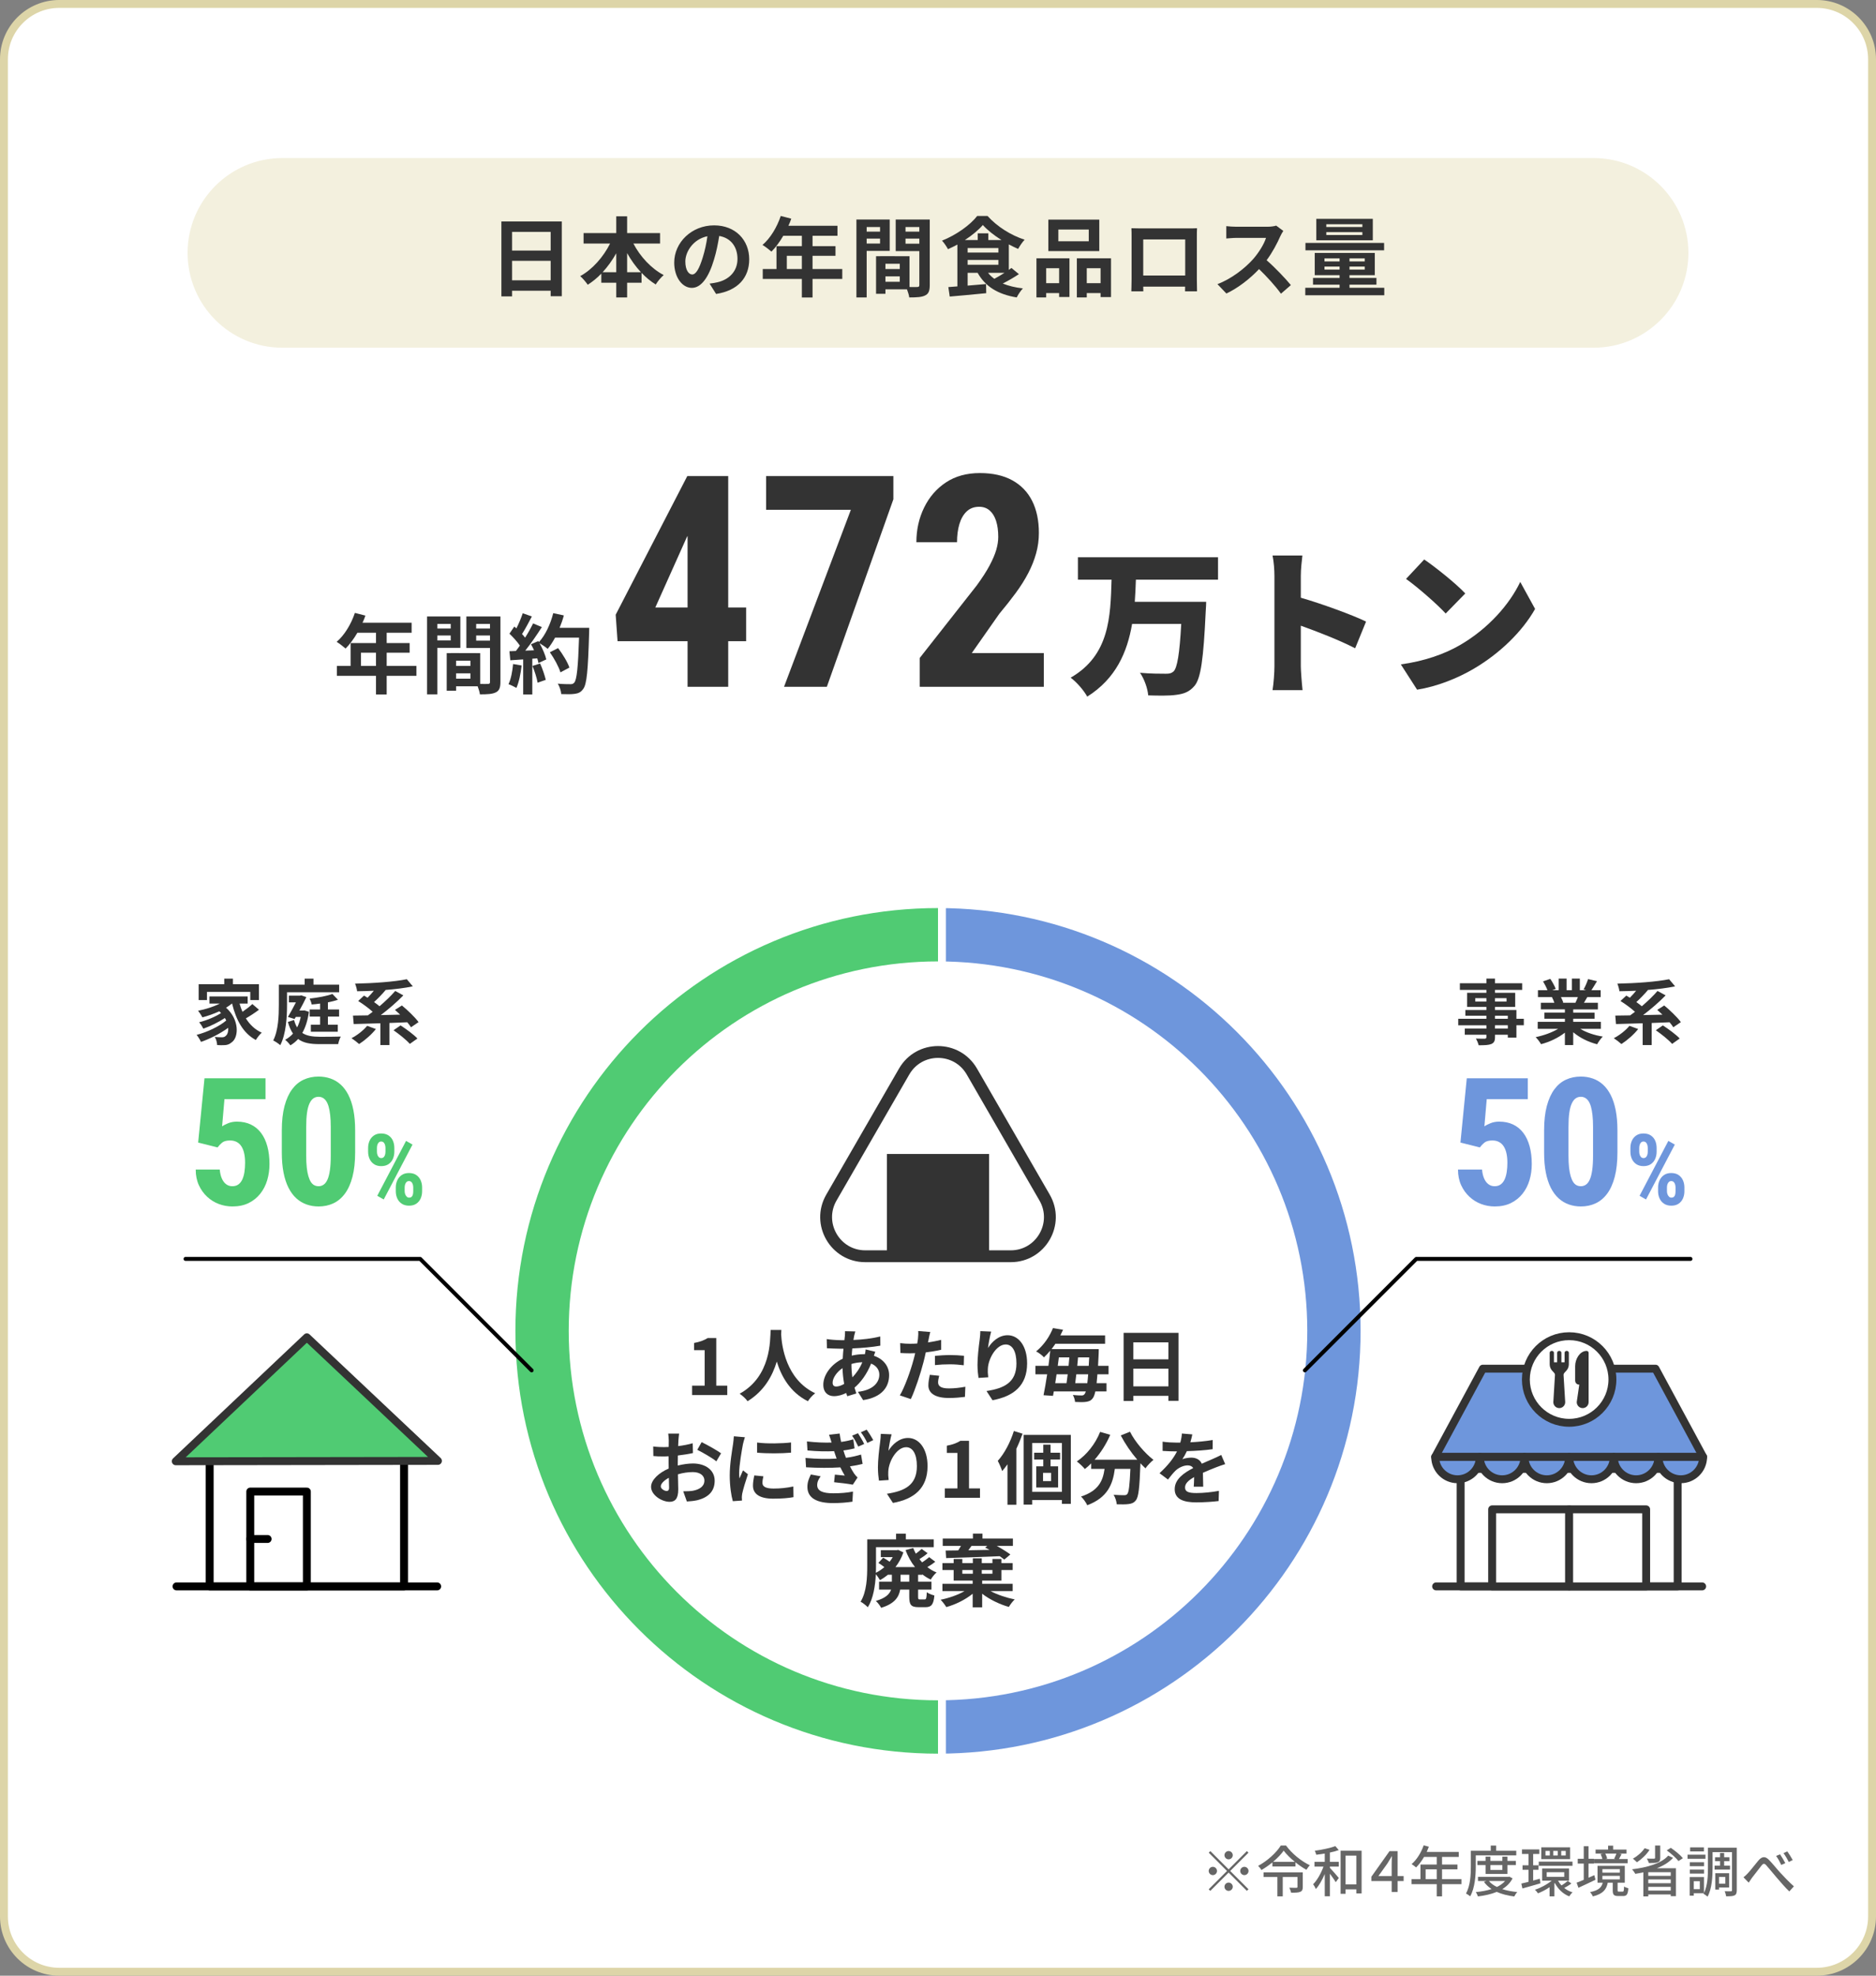 <?xml version="1.0" encoding="UTF-8"?> <svg xmlns="http://www.w3.org/2000/svg" width="475" height="500" viewBox="0 0 475 500" fill="none"><rect x="0" y="0" width="475" height="500" fill="#808080" stroke="none"/><g clip-path="url(#clip0_393_2855)"><path d="M14.997 1H460.003C467.728 1 474 7.272 474 14.997V485.004C474 492.729 467.729 499 460.004 499H14.997C7.272 499 1 492.728 1 485.003V14.996C1 7.271 7.272 1 14.997 1Z" fill="white"></path><path d="M460.003 2C467.17 2 473 7.83 473 14.997V485.003C473 492.17 467.17 498 460.003 498H14.997C7.831 498 2 492.17 2 485.003V14.997C2 7.83 7.83 2 14.997 2H460.003ZM460.003 0H14.997C6.714 0 0 6.714 0 14.997V485.003C0 493.286 6.714 500 14.997 500H460.003C468.286 500 475 493.286 475 485.003V14.997C475 6.714 468.286 0 460.003 0Z" fill="#DDD5A8"></path><path d="M403.5 40H71.5C58.245 40 47.5 50.745 47.5 64C47.5 77.255 58.245 88 71.5 88H403.5C416.755 88 427.5 77.255 427.5 64C427.5 50.745 416.755 40 403.5 40Z" fill="#F3F0DE"></path><path d="M142.243 56.044V74.967H139.427V73.58H129.657V75.011H126.951V56.044H142.243ZM129.657 58.683V63.414H139.427V58.683H129.657ZM139.427 70.939V66.01H129.657V70.939H139.427Z" fill="#333333"></path><path d="M160.37 61.633C162.087 64.933 164.903 67.97 168.049 69.619C167.39 70.147 166.487 71.248 166.026 71.996C164.75 71.204 163.54 70.214 162.439 69.048V71.556H158.787V75.275H156.036V71.556H152.252V69.245C151.196 70.346 150.029 71.292 148.819 72.061C148.357 71.401 147.521 70.389 146.905 69.883C150.008 68.189 152.78 65.02 154.474 61.632H147.763V58.991H156.035V54.744H158.786V58.991H167.125V61.632L160.37 61.633ZM156.035 68.893V64.096C155.046 65.857 153.879 67.485 152.581 68.893H156.035ZM162.284 68.893C160.964 67.485 159.776 65.834 158.786 64.052V68.893H162.284Z" fill="#333333"></path><path d="M181.314 74.394L179.664 71.775C180.501 71.687 181.117 71.555 181.711 71.423C184.527 70.763 186.728 68.738 186.728 65.527C186.728 62.49 185.078 60.224 182.107 59.717C181.799 61.588 181.425 63.612 180.788 65.68C179.468 70.125 177.575 72.854 175.177 72.854C172.735 72.854 170.71 70.169 170.71 66.451C170.71 61.368 175.111 57.034 180.81 57.034C186.267 57.034 189.7 60.818 189.7 65.615C189.7 70.258 186.861 73.536 181.316 74.394H181.314ZM175.263 69.466C176.188 69.466 177.045 68.079 177.948 65.11C178.454 63.481 178.872 61.611 179.114 59.785C175.484 60.533 173.525 63.746 173.525 66.166C173.525 68.389 174.406 69.466 175.263 69.466Z" fill="#333333"></path><path d="M213.26 70.588H205.735V75.296H203.029V70.588H193.128V68.079H196.605V62.293H203.03V59.674H198.321C197.419 61.236 196.363 62.645 195.329 63.679C194.823 63.239 193.7 62.359 193.062 61.985C195.042 60.313 196.737 57.497 197.683 54.658L200.345 55.341C200.147 55.957 199.905 56.551 199.618 57.145H212.05V59.675H205.736V62.294H211.545V64.735H205.736V68.08H213.261V70.589L213.26 70.588ZM203.028 68.079V64.734H199.221V68.079H203.028Z" fill="#333333"></path><path d="M219.439 63.503V75.274H216.843V55.559H225.27V63.502L219.439 63.503ZM219.439 57.452V58.618H222.828V57.452H219.439ZM222.827 61.633V60.378H219.438V61.633H222.827ZM235.413 72.172C235.413 73.58 235.127 74.351 234.247 74.769C233.389 75.208 232.112 75.275 230.221 75.275C230.155 74.725 229.912 73.911 229.649 73.229H224.192V74.351H221.816V64.845H222.894V64.824L230.287 64.845V72.634C231.145 72.656 231.96 72.656 232.246 72.634C232.642 72.634 232.773 72.502 232.773 72.151V63.547H226.789V55.56H235.414V72.172H235.413ZM227.822 66.759H224.191V68.079H227.822V66.759ZM227.822 71.313V69.949H224.191V71.313H227.822ZM229.274 57.452V58.618H232.772V57.452H229.274ZM232.773 61.677V60.378H229.275V61.677H232.773Z" fill="#333333"></path><path d="M257.985 69.378C256.73 70.214 255.256 71.071 253.892 71.754C255.344 72.348 257.038 72.766 258.996 72.986C258.468 73.536 257.764 74.57 257.434 75.274C252.638 74.482 249.469 72.502 247.533 69.047H245.003V72.281L249.668 71.885L249.712 74.196C246.455 74.526 243.001 74.834 240.471 75.054L240.118 72.656C240.801 72.612 241.57 72.546 242.407 72.479V61.896C241.636 62.314 240.822 62.71 240.03 63.062C239.7 62.446 239.04 61.434 238.512 60.906C242.12 59.476 245.685 56.924 247.423 54.657H250.041C252.505 57.386 256.004 59.564 259.437 60.664C258.821 61.303 258.227 62.226 257.787 62.997C257.016 62.667 256.225 62.27 255.433 61.852V68.299C255.675 68.145 255.895 67.969 256.093 67.815L257.986 69.377L257.985 69.378ZM253.584 60.752C251.714 59.586 249.998 58.222 248.854 56.945C247.776 58.2 246.148 59.542 244.299 60.752H247.556V59.058H250.241V60.752H253.585H253.584ZM245.003 63.921H252.792V62.776H245.003V63.921ZM245.003 67.001H252.792V65.791H245.003V67.001ZM250.174 69.048C250.614 69.619 251.143 70.104 251.758 70.566C252.572 70.127 253.496 69.598 254.333 69.048H250.174Z" fill="#333333"></path><path d="M262.427 65.373H270.787V75.164H268.169V74.174H264.891V75.275H262.427V65.373ZM264.891 67.881V71.666H268.169V67.881H264.891ZM278.335 63.547H265.44V55.581H278.335V63.547ZM275.672 58.09H267.971V61.061H275.672V58.09ZM281.305 65.373V75.186H278.665V74.173H275.166V75.274H272.658V65.373H281.304H281.305ZM278.665 71.666V67.881H275.166V71.666H278.665Z" fill="#333333"></path><path d="M288.806 57.804H300.908C301.458 57.804 302.294 57.804 303.086 57.76C303.042 58.42 303.042 59.235 303.042 59.895V70.676C303.042 71.534 303.086 73.647 303.086 73.735H300.05C300.05 73.691 300.072 73.184 300.072 72.547H289.466C289.488 73.163 289.488 73.669 289.488 73.735H286.452C286.452 73.625 286.517 71.711 286.517 70.654V59.895C286.517 59.279 286.517 58.376 286.473 57.76C287.375 57.782 288.211 57.804 288.806 57.804ZM289.465 69.729H300.093V60.598H289.465V69.729Z" fill="#333333"></path><path d="M324.161 59.805C323.413 61.522 322.181 63.876 320.706 65.857C322.885 67.749 325.547 70.565 326.846 72.15L324.337 74.328C322.906 72.348 320.86 70.103 318.792 68.101C316.46 70.565 313.533 72.854 310.519 74.284L308.253 71.908C311.795 70.588 315.206 67.903 317.274 65.593C318.727 63.943 320.069 61.765 320.553 60.202H313.094C312.169 60.202 310.959 60.334 310.497 60.356V57.231C311.091 57.319 312.434 57.385 313.094 57.385H320.861C321.807 57.385 322.687 57.253 323.128 57.099L324.932 58.442C324.756 58.683 324.36 59.366 324.161 59.805Z" fill="#333333"></path><path d="M350.495 72.832V74.725H330.494V72.832H339.185V72.04H332.453V70.346H339.185V69.642H332.892V64.009H348.096V69.642H341.694V70.346H348.514V72.04H341.694V72.832H350.495ZM350.451 63.348H330.538V61.478H350.451V63.348ZM347.591 60.818H333.289V55.383H347.591V60.818ZM335.357 66.165H339.185V65.394H335.357V66.165ZM339.186 68.233V67.462H335.358V68.233H339.186ZM344.95 56.748H335.819V57.452H344.95V56.748ZM344.95 58.75H335.819V59.477H344.95V58.75ZM345.545 65.394H341.694V66.165H345.545V65.394ZM345.545 67.463H341.694V68.234H345.545V67.463Z" fill="#333333"></path><path d="M188.923 153.743V162.276H156.366L155.89 155.575L174.017 120.491H182.147L173.835 136.093L165.925 153.743H188.923ZM184.382 120.491V173.811H174.091V120.491H184.382Z" fill="#333333"></path><path d="M226.203 120.491V126.35L209.357 173.811H198.517L215.436 129.024H193.976V120.491H226.203Z" fill="#333333"></path><path d="M264.289 165.279V173.811H232.867V166.524L247.297 148.176C248.688 146.272 249.775 144.588 250.556 143.123C251.337 141.658 251.899 140.346 252.241 139.185C252.583 138.026 252.754 136.921 252.754 135.871C252.754 134.309 252.571 132.961 252.204 131.824C251.839 130.689 251.295 129.81 250.575 129.187C249.854 128.566 248.97 128.253 247.92 128.253C246.65 128.253 245.601 128.644 244.771 129.425C243.941 130.207 243.325 131.275 242.921 132.63C242.519 133.985 242.317 135.517 242.317 137.226H232.026C232.026 134.052 232.679 131.128 233.985 128.455C235.291 125.783 237.134 123.658 239.515 122.084C241.895 120.51 244.757 119.722 248.102 119.722C251.349 119.722 254.083 120.332 256.305 121.553C258.527 122.774 260.205 124.514 261.341 126.772C262.476 129.03 263.043 131.734 263.043 134.883C263.043 136.641 262.812 138.356 262.348 140.028C261.884 141.702 261.225 143.362 260.37 145.008C259.516 146.656 258.46 148.336 257.202 150.044C255.944 151.753 254.547 153.523 253.01 155.354L246.051 165.279H264.289Z" fill="#333333"></path><path d="M105.432 171.04H97.908V175.749H95.201V171.04H85.3V168.531H88.777V162.745H95.202V160.126H90.493C89.591 161.688 88.535 163.097 87.501 164.13C86.995 163.691 85.872 162.811 85.235 162.437C87.214 160.765 88.909 157.949 89.855 155.11L92.517 155.793C92.319 156.408 92.077 157.002 91.791 157.597H104.223V160.127H97.909V162.746H103.718V165.187H97.909V168.532H105.433V171.041L105.432 171.04ZM95.2 168.531V165.186H91.393V168.531H95.2Z" fill="#333333"></path><path d="M110.732 163.954V175.725H108.135V156.01H116.562V163.953L110.732 163.954ZM110.732 157.903V159.069H114.121V157.903H110.732ZM114.12 162.085V160.83H110.731V162.085H114.12ZM126.706 172.624C126.706 174.032 126.419 174.802 125.54 175.22C124.681 175.66 123.405 175.726 121.513 175.726C121.447 175.177 121.204 174.363 120.941 173.681H115.484V174.802H113.108V165.297H114.186V165.275L121.58 165.297V173.086C122.437 173.108 123.252 173.108 123.538 173.086C123.934 173.086 124.066 172.954 124.066 172.603V163.999H118.081V156.011H126.707L126.706 172.624ZM119.114 167.211H115.483V168.531H119.114V167.211ZM119.114 171.765V170.401H115.483V171.765H119.114ZM120.566 157.903V159.069H124.065V157.903H120.566ZM124.065 162.128V160.83H120.566V162.128H124.065Z" fill="#333333"></path><path d="M132.071 168.421C131.85 170.489 131.389 172.691 130.751 174.099C130.288 173.812 129.321 173.351 128.749 173.152C129.387 171.854 129.739 169.896 129.915 168.048L132.071 168.421ZM149.19 158.893C149.19 158.893 149.19 159.774 149.168 160.104C148.883 169.741 148.574 173.217 147.65 174.383C147.034 175.219 146.462 175.461 145.538 175.594C144.746 175.725 143.382 175.703 142.105 175.659C142.061 174.911 141.709 173.767 141.225 173.019C142.611 173.15 143.865 173.15 144.459 173.15C144.877 173.15 145.119 173.062 145.383 172.777C146.043 172.094 146.373 168.882 146.615 161.379H140.542C139.948 162.457 139.332 163.426 138.672 164.218C138.232 163.822 137.264 163.162 136.604 162.766C137.375 164.153 138.079 165.78 138.32 166.88L136.341 167.805C136.276 167.452 136.164 167.057 136.033 166.617L134.778 166.705V175.749H132.468V166.881L129.21 167.101L128.991 164.813L130.618 164.748C130.948 164.33 131.301 163.867 131.631 163.383C130.993 162.438 129.915 161.249 128.991 160.369L130.222 158.564C130.399 158.718 130.575 158.873 130.75 159.027C131.366 157.816 131.982 156.341 132.355 155.198L134.666 156.011C133.875 157.531 132.973 159.224 132.18 160.456C132.467 160.765 132.731 161.095 132.951 161.38C133.743 160.148 134.447 158.872 134.975 157.772L137.198 158.697C135.966 160.633 134.425 162.877 132.995 164.66L135.218 164.572C134.976 164.043 134.712 163.515 134.447 163.052L136.296 162.239L136.45 162.504C138.078 160.766 139.376 157.949 140.08 155.176L142.765 155.748C142.479 156.826 142.105 157.883 141.687 158.894L149.19 158.893ZM136.758 167.915C137.353 169.214 137.924 170.93 138.189 172.052L136.121 172.779C135.945 171.656 135.373 169.875 134.822 168.532L136.759 167.916L136.758 167.915ZM141.907 170.159C141.488 168.773 140.345 166.661 139.221 165.077L141.312 164.02C142.456 165.538 143.71 167.563 144.172 168.949L141.907 170.159Z" fill="#333333"></path><path d="M287.604 146.709C287.564 148.588 287.445 150.428 287.325 152.308H305.402C305.402 152.308 305.362 154.068 305.282 154.787C304.721 166.825 304.042 171.704 302.442 173.584C301.123 175.144 299.682 175.624 297.723 175.863C296.042 176.103 293.324 176.063 290.724 175.983C290.604 174.343 289.764 171.864 288.644 170.264C291.324 170.504 293.963 170.504 295.203 170.504C296.043 170.504 296.563 170.424 297.123 169.943C298.083 169.063 298.683 165.344 299.083 157.905H286.645C285.405 165.104 282.525 171.743 275.287 176.302C274.407 174.702 272.647 172.662 271.088 171.503C280.966 165.823 281.166 156.065 281.446 146.707H272.927V141.027H308.401V146.707H287.604V146.709Z" fill="#333333"></path><path d="M322.685 145.789C322.685 144.189 322.525 142.109 322.206 140.59H329.765C329.605 142.11 329.365 143.869 329.365 145.789V151.268C334.764 152.828 342.523 155.667 345.883 157.307L343.123 164.066C339.084 161.987 333.604 159.867 329.365 158.347V168.625C329.365 169.705 329.605 172.864 329.805 174.664H322.206C322.485 172.944 322.685 170.265 322.685 168.625V145.789Z" fill="#333333"></path><path d="M369.645 163.265C376.843 159.106 382.243 152.907 384.922 147.268L388.681 154.107C385.482 159.786 379.803 165.345 373.124 169.264C369.044 171.663 363.846 173.743 358.806 174.543L354.687 168.144C360.566 167.344 365.725 165.545 369.645 163.265ZM371.004 150.188L366.045 155.267C363.925 152.947 358.886 148.547 356.007 146.508L360.606 141.589C363.366 143.468 368.605 147.628 371.004 150.188Z" fill="#333333"></path><path d="M237.5 443.81C296.594 443.81 344.5 395.904 344.5 336.81C344.5 277.716 296.594 229.81 237.5 229.81C178.406 229.81 130.5 277.716 130.5 336.81C130.5 395.904 178.406 443.81 237.5 443.81Z" fill="#6E96DC"></path><path d="M237.5 444.811C177.949 444.811 129.5 396.363 129.5 336.811C129.5 277.259 177.949 228.811 237.5 228.811H238.5V444.811H237.5Z" fill="#50CB73"></path><path d="M237.5 229.81V443.81C178.406 443.81 130.5 395.904 130.5 336.81C130.5 277.716 178.406 229.81 237.5 229.81ZM239.5 227.81H237.5C208.385 227.81 181.013 239.148 160.425 259.735C139.838 280.322 128.5 307.695 128.5 336.81C128.5 365.925 139.838 393.297 160.425 413.885C181.012 434.473 208.385 445.81 237.5 445.81H239.5V227.81Z" fill="white"></path><path d="M65.567 255.545C64.541 256.319 63.298 257.13 62.255 257.724C63.245 259.309 64.577 260.587 66.27 261.343C65.802 261.757 65.118 262.604 64.776 263.197C61.571 261.487 59.789 258.174 58.762 253.978H58.726C58.276 254.356 57.772 254.699 57.232 255.023C60.617 257.975 60.491 262.459 58.709 263.755C58.043 264.331 57.448 264.511 56.512 264.511C56.062 264.53 55.504 264.511 54.982 264.475C54.946 263.881 54.766 263.017 54.37 262.422C55.055 262.477 55.631 262.513 56.099 262.513C56.549 262.513 56.892 262.458 57.18 262.134C57.594 261.811 57.846 261.072 57.774 260.117C55.811 261.557 53.147 262.908 50.896 263.682C50.644 263.142 50.175 262.368 49.78 261.9C52.373 261.252 55.506 259.775 57.288 258.262C57.181 258.046 57.072 257.83 56.946 257.632C55.416 258.658 53.201 259.738 51.49 260.333C51.257 259.864 50.806 259.126 50.41 258.712C52.228 258.28 54.623 257.29 55.973 256.371C55.829 256.227 55.685 256.083 55.523 255.939C54.155 256.569 52.678 257.091 51.256 257.469C51.039 257.055 50.499 256.209 50.157 255.794C52.084 255.416 54.082 254.786 55.667 253.976H53.038V252.176H62.707V253.976H60.654C60.852 254.697 61.104 255.399 61.392 256.065C62.292 255.453 63.246 254.714 63.895 254.102L65.569 255.542L65.567 255.545ZM52.406 253.096H50.299V249.08H56.781V247.676H58.977V249.08H65.567V253.096H63.371V251.026H52.406V253.096Z" fill="#333333"></path><path d="M72.674 254.356C72.674 257.273 72.44 261.703 70.963 264.511C70.585 264.151 69.667 263.539 69.181 263.323C70.495 260.73 70.604 256.985 70.604 254.356V249.189H77.139V247.676H79.372V249.189H85.872V251.116H72.674V254.356ZM78.22 256.067C77.913 258.246 77.337 260.028 76.545 261.415C77.697 262.189 79.191 262.369 80.975 262.388C81.857 262.388 85.188 262.388 86.287 262.333C85.999 262.802 85.728 263.702 85.621 264.242H80.867C78.616 264.242 76.834 263.971 75.483 262.945C74.889 263.611 74.241 264.133 73.521 264.548C73.25 264.134 72.584 263.432 72.188 263.144C72.945 262.748 73.611 262.226 74.187 261.578C73.665 260.822 73.233 259.849 72.89 258.625L74.456 258.139C74.654 258.896 74.925 259.508 75.23 260.012C75.626 259.255 75.932 258.373 76.148 257.366H74.888L74.581 257.887L72.907 257.366C73.573 256.231 74.329 254.845 74.924 253.675H73.159V251.983H75.95L76.256 251.893L77.57 252.342C77.084 253.387 76.454 254.575 75.805 255.745H76.742L77.066 255.709L78.218 256.069L78.22 256.067ZM83.027 257.273V259.326H85.529V261.109H78.706V259.326H81.046V257.273H78.4V255.473H81.046V253.978C80.326 254.086 79.606 254.159 78.922 254.212C78.85 253.779 78.598 253.113 78.4 252.718C80.453 252.484 82.794 252.07 84.162 251.547L85.566 253.006C84.828 253.276 83.946 253.491 83.028 253.672V255.473H85.854V257.273H83.027Z" fill="#333333"></path><path d="M95.175 260.425C94.059 261.847 92.33 263.323 90.926 264.224C90.476 263.81 89.539 263.09 88.999 262.747C90.457 261.991 92.024 260.767 92.96 259.614L95.175 260.425ZM104.069 259.974C103.836 259.596 103.493 259.163 103.115 258.713C101.602 258.768 100.091 258.839 98.595 258.894V264.475H96.309V258.965C93.788 259.056 91.429 259.11 89.557 259.163L89.376 257.02C90.475 257.002 91.753 256.984 93.14 256.966C93.536 256.695 93.95 256.39 94.364 256.066C93.374 255.166 91.916 254.086 90.691 253.33L92.168 251.961C92.456 252.123 92.744 252.304 93.068 252.501C93.59 251.961 94.167 251.349 94.652 250.737C93.212 250.808 91.771 250.844 90.422 250.863C90.367 250.304 90.115 249.44 89.9 248.936C94.527 248.846 99.803 248.467 103.007 247.82L104.52 249.62C102.503 250.053 100.073 250.341 97.57 250.539L97.625 250.575C96.725 251.637 95.662 252.735 94.708 253.599C95.212 253.959 95.698 254.32 96.094 254.661C97.571 253.4 99.011 252.015 100.073 250.79L102.126 251.906C100.451 253.635 98.363 255.417 96.418 256.893C98.003 256.875 99.659 256.839 101.315 256.786C100.865 256.353 100.415 255.939 100.001 255.579L101.766 254.463C103.225 255.669 105.097 257.452 105.98 258.676L104.071 259.973L104.069 259.974ZM101.423 259.507C102.845 260.425 104.754 261.829 105.691 262.819L103.764 264.187C102.936 263.215 101.081 261.739 99.641 260.73L101.423 259.507Z" fill="#333333"></path><path d="M385.827 259.47H383.954V262.603H381.775V261.865H378.534V262.423C378.534 263.485 378.282 263.918 377.58 264.224C376.895 264.495 375.924 264.531 374.393 264.531C374.285 264.026 373.96 263.288 373.69 262.839C374.555 262.874 375.618 262.874 375.905 262.874C376.247 262.856 376.355 262.748 376.355 262.424V261.866H370.881V260.317H376.355V259.471H369.225V257.832H376.355V257.058H371.026V255.618H376.355V254.826H371.475V251.261H376.355V250.523H369.639V248.831H376.355V247.661H378.534V248.831H385.413V250.523H378.534V251.261H383.647V254.826H378.534V255.618H383.954V257.833H385.827V259.472V259.47ZM376.356 253.474V252.61H373.529V253.474H376.356ZM378.534 252.61V253.474H381.451V252.61H378.534ZM378.534 257.832H381.775V257.058H378.534V257.832ZM381.775 259.47H378.534V260.316H381.775V259.47Z" fill="#333333"></path><path d="M400.116 260.371C401.647 261.307 403.735 262.009 405.824 262.333C405.339 262.802 404.708 263.702 404.384 264.278C402.169 263.719 399.991 262.639 398.334 261.235V264.475H396.228V261.342C394.554 262.656 392.339 263.701 390.197 264.259C389.89 263.737 389.278 262.908 388.828 262.477C390.845 262.063 392.97 261.306 394.517 260.371H389.35V258.606H396.228V257.813H391.042V256.265H396.228V255.454H390.142V253.779H393.563C393.419 253.33 393.185 252.789 392.951 252.375L393.168 252.339H389.404V250.593H391.817C391.564 249.908 391.097 249.044 390.701 248.361L392.537 247.73C393.059 248.504 393.654 249.567 393.906 250.269L393.023 250.593H394.662V247.658H396.66V250.593H397.993V247.658H400.01V250.593H401.613L400.965 250.395C401.398 249.657 401.847 248.577 402.099 247.785L404.351 248.325C403.846 249.153 403.36 249.964 402.946 250.594H405.287V252.34H401.902C401.614 252.862 401.326 253.349 401.055 253.78H404.584V255.455H398.336V256.266H403.737V257.814H398.336V258.607H405.341V260.372H400.118L400.116 260.371ZM395.22 252.34C395.472 252.809 395.706 253.349 395.831 253.727L395.525 253.781H398.892C399.108 253.349 399.324 252.827 399.522 252.341H395.219L395.22 252.34Z" fill="#333333"></path><path d="M414.786 260.425C413.669 261.847 411.94 263.323 410.536 264.224C410.086 263.81 409.149 263.09 408.609 262.747C410.067 261.991 411.634 260.767 412.571 259.614L414.786 260.425ZM423.681 259.974C423.447 259.596 423.105 259.163 422.726 258.713C421.214 258.768 419.702 258.839 418.206 258.894V264.475H415.92V258.965C413.399 259.056 411.04 259.11 409.168 259.163L408.987 257.02C410.086 257.002 411.364 256.984 412.751 256.966C413.147 256.695 413.562 256.39 413.976 256.066C412.986 255.166 411.527 254.086 410.302 253.33L411.779 251.961C412.067 252.123 412.355 252.304 412.679 252.501C413.201 251.961 413.778 251.349 414.263 250.737C412.824 250.808 411.382 250.844 410.033 250.863C409.978 250.304 409.726 249.44 409.511 248.936C414.139 248.846 419.414 248.467 422.619 247.82L424.131 249.62C422.115 250.053 419.684 250.341 417.182 250.539L417.236 250.575C416.336 251.637 415.273 252.735 414.319 253.599C414.823 253.959 415.309 254.32 415.706 254.661C417.183 253.4 418.622 252.015 419.685 250.79L421.738 251.906C420.064 253.635 417.975 255.417 416.031 256.893C417.615 256.875 419.271 256.839 420.927 256.786C420.478 256.353 420.027 255.939 419.613 255.579L421.379 254.463C422.837 255.669 424.709 257.452 425.592 258.676L423.684 259.973L423.681 259.974ZM421.033 259.507C422.456 260.425 424.364 261.829 425.301 262.819L423.374 264.187C422.546 263.215 420.691 261.739 419.251 260.73L421.033 259.507Z" fill="#333333"></path><path d="M53.088 370.197V401.481H102.303V370.197" stroke="black" stroke-width="2" stroke-linecap="round" stroke-linejoin="round"></path><path d="M77.695 377.481H63.367V401.481H77.695V377.481Z" stroke="black" stroke-width="2" stroke-linecap="round" stroke-linejoin="round"></path><path d="M67.762 389.481H63.367" stroke="black" stroke-width="2" stroke-linecap="round" stroke-linejoin="round"></path><path d="M44.695 401.481H110.695" stroke="black" stroke-width="2" stroke-linecap="round" stroke-linejoin="round"></path><path d="M110.885 369.718L77.695 338.439L44.505 369.816L110.885 369.718Z" fill="#50CB73" stroke="#333333" stroke-width="2" stroke-linecap="round" stroke-linejoin="round"></path><path d="M424.779 371.747H369.831V401.48H424.779V371.747Z" fill="white" stroke="#333333" stroke-width="2" stroke-linecap="round" stroke-linejoin="round"></path><path d="M431.226 368.712L419.16 346.378H375.451L363.384 368.712H431.226Z" fill="#6E96DC" stroke="#333333" stroke-width="2" stroke-linecap="round" stroke-linejoin="round"></path><path d="M397.305 360.076C403.357 360.076 408.262 355.17 408.262 349.119C408.262 343.068 403.357 338.162 397.305 338.162C391.254 338.162 386.348 343.068 386.348 349.119C386.348 355.17 391.254 360.076 397.305 360.076Z" fill="white" stroke="#333333" stroke-width="2" stroke-linecap="round" stroke-linejoin="round"></path><path d="M399.327 345.75V349.441C399.327 349.707 399.542 349.922 399.808 349.922H400.45L399.728 354.856C399.728 355.408 400.179 355.859 400.731 355.859C401.283 355.859 401.734 355.408 401.734 354.856V342.38C400.41 342.38 399.327 344.085 399.327 345.75Z" fill="#333333" stroke="#333333" stroke-linecap="round" stroke-linejoin="round"></path><path d="M396.653 342.38V345.268H394.84V342.38H394.765V345.268H392.952V342.38H392.877V345.268C392.877 345.798 393.094 346.278 393.443 346.627C394.065 347.249 394.244 347.554 394.214 348.055C394.183 348.557 393.8 354.855 393.8 354.855C393.8 355.407 394.251 355.858 394.803 355.858C395.355 355.858 395.806 355.407 395.806 354.855C395.806 354.855 395.422 348.557 395.392 348.055C395.362 347.553 395.541 347.248 396.163 346.627C396.512 346.278 396.729 345.798 396.729 345.268V342.38H396.653Z" fill="#333333" stroke="#333333" stroke-linecap="round" stroke-linejoin="round"></path><path d="M430.986 401.481H363.624" stroke="#333333" stroke-width="2" stroke-linecap="round" stroke-linejoin="round"></path><path d="M397.306 381.981H377.807V401.48H397.306V381.981Z" fill="white" stroke="#333333" stroke-width="2" stroke-linecap="round" stroke-linejoin="round"></path><path d="M416.804 381.981H397.305V401.48H416.804V381.981Z" fill="white" stroke="#333333" stroke-width="2" stroke-linecap="round" stroke-linejoin="round"></path><path d="M374.691 368.712C374.691 371.834 372.16 374.365 369.038 374.365C365.916 374.365 363.385 371.834 363.385 368.712H374.691Z" fill="#6E96DC" stroke="#333333" stroke-width="2" stroke-linecap="round" stroke-linejoin="round"></path><path d="M385.998 368.712C385.998 371.834 383.467 374.365 380.345 374.365C377.223 374.365 374.692 371.834 374.692 368.712H385.999H385.998Z" fill="#6E96DC" stroke="#333333" stroke-width="2" stroke-linecap="round" stroke-linejoin="round"></path><path d="M397.305 368.712C397.305 371.834 394.774 374.365 391.652 374.365C388.53 374.365 385.999 371.834 385.999 368.712H397.306H397.305Z" fill="#6E96DC" stroke="#333333" stroke-width="2" stroke-linecap="round" stroke-linejoin="round"></path><path d="M408.612 368.712C408.612 371.834 406.081 374.365 402.959 374.365C399.837 374.365 397.306 371.834 397.306 368.712H408.613H408.612Z" fill="#6E96DC" stroke="#333333" stroke-width="2" stroke-linecap="round" stroke-linejoin="round"></path><path d="M419.919 368.712C419.919 371.834 417.388 374.365 414.266 374.365C411.144 374.365 408.613 371.834 408.613 368.712H419.92H419.919Z" fill="#6E96DC" stroke="#333333" stroke-width="2" stroke-linecap="round" stroke-linejoin="round"></path><path d="M431.226 368.712C431.226 371.834 428.695 374.365 425.573 374.365C422.451 374.365 419.92 371.834 419.92 368.712H431.226Z" fill="#6E96DC" stroke="#333333" stroke-width="2" stroke-linecap="round" stroke-linejoin="round"></path><path d="M237.5 430.31C289.139 430.31 331 388.449 331 336.81C331 285.171 289.139 243.31 237.5 243.31C185.861 243.31 144 285.171 144 336.81C144 388.449 185.861 430.31 237.5 430.31Z" fill="white"></path><path d="M175.24 350.678H178.421V341.696H175.74V339.876C177.22 339.596 178.241 339.216 179.18 338.636H181.361V350.679H184.142V353.059H175.24V350.678Z" fill="#333333"></path><path d="M197.842 336.574C197.822 336.894 197.802 337.295 197.782 337.715C197.942 340.476 198.942 349.097 206.403 352.598C205.663 353.159 204.943 353.979 204.563 354.619C200.042 352.379 197.801 348.258 196.681 344.577C195.601 348.178 193.5 352.039 189.28 354.619C188.86 353.999 188.08 353.279 187.279 352.719C195.261 348.298 194.981 339.216 195.121 336.575H197.842V336.574Z" fill="#333333"></path><path d="M216.282 338.014C216.221 338.354 216.141 338.714 216.082 339.115C218.522 339.014 220.683 338.755 222.884 338.234L222.904 340.555C220.944 340.914 218.263 341.155 215.802 341.254C215.742 341.855 215.682 342.475 215.662 343.075C216.622 342.854 217.662 342.715 218.642 342.715H219.002C219.082 342.315 219.161 341.815 219.182 341.515L221.622 342.095C221.542 342.315 221.382 342.735 221.262 343.116C223.583 343.876 225.123 345.696 225.123 348.016C225.123 350.857 223.463 353.597 218.541 354.337L217.221 352.236C221.082 351.816 222.643 349.856 222.643 347.895C222.643 346.695 221.943 345.635 220.562 345.094C219.482 347.815 217.881 349.915 216.362 351.176C216.502 351.676 216.662 352.176 216.822 352.656L214.521 353.356C214.441 353.095 214.341 352.815 214.261 352.536C213.281 353.015 212.22 353.336 211.16 353.336C209.699 353.336 208.459 352.456 208.459 350.436C208.459 347.855 210.58 345.174 213.38 343.854C213.42 342.995 213.481 342.154 213.561 341.333H212.92C211.88 341.333 210.319 341.253 209.38 341.213L209.319 338.893C210.019 339.013 211.78 339.173 213 339.173H213.801C213.841 338.793 213.881 338.433 213.921 338.093C213.941 337.713 213.981 337.233 213.961 336.893L216.561 336.953C216.442 337.353 216.362 337.714 216.282 338.014ZM211.741 350.897C212.301 350.897 213.021 350.657 213.741 350.237C213.521 348.997 213.361 347.616 213.321 346.236C211.821 347.257 210.82 348.777 210.82 349.917C210.82 350.558 211.1 350.897 211.741 350.897ZM215.822 348.577C216.761 347.597 217.662 346.376 218.343 344.756C217.282 344.777 216.363 344.956 215.582 345.196V345.256C215.582 346.477 215.662 347.577 215.822 348.577Z" fill="#333333"></path><path d="M235.122 338.974C235.082 339.195 235.021 339.454 234.962 339.735C236.082 339.575 237.202 339.354 238.303 339.094V341.595C237.103 341.874 235.742 342.095 234.402 342.255C234.222 343.115 234.022 343.995 233.802 344.816C233.081 347.616 231.741 351.697 230.621 354.078L227.84 353.138C229.04 351.138 230.561 346.937 231.301 344.136C231.442 343.596 231.601 343.036 231.721 342.456C231.261 342.476 230.822 342.495 230.401 342.495C229.441 342.495 228.681 342.456 227.981 342.416L227.92 339.915C228.941 340.035 229.62 340.075 230.441 340.075C231.021 340.075 231.622 340.054 232.242 340.014C232.322 339.575 232.382 339.195 232.422 338.874C232.502 338.134 232.542 337.313 232.483 336.853L235.544 337.093C235.384 337.633 235.204 338.533 235.124 338.973L235.122 338.974ZM237.523 349.837C237.523 350.718 238.123 351.378 240.263 351.378C241.604 351.378 242.984 351.218 244.424 350.957L244.323 353.518C243.203 353.659 241.843 353.798 240.243 353.798C236.882 353.798 235.061 352.638 235.061 350.617C235.061 349.697 235.261 348.737 235.421 347.936L237.802 348.176C237.642 348.737 237.522 349.397 237.522 349.836L237.523 349.837ZM240.563 342.935C241.704 342.935 242.904 342.996 244.084 343.116L244.023 345.516C243.023 345.396 241.802 345.276 240.583 345.276C239.223 345.276 237.982 345.336 236.722 345.476V343.135C237.843 343.035 239.283 342.935 240.563 342.935Z" fill="#333333"></path><path d="M250.161 341.155C251.121 339.594 252.862 337.915 255.122 337.915C257.903 337.915 260.063 340.635 260.063 345.036C260.063 350.697 256.602 353.397 251.301 354.358L249.78 352.038C254.221 351.357 257.362 349.897 257.362 345.056C257.362 341.976 256.321 340.255 254.641 340.255C252.281 340.255 250.22 343.796 250.12 346.437C250.08 346.977 250.1 347.617 250.221 348.557L247.76 348.717C247.64 347.937 247.5 346.717 247.5 345.376C247.5 343.516 247.78 341.035 248.06 338.975C248.161 338.215 248.22 337.414 248.22 336.874L250.961 336.994C250.681 337.974 250.281 340.035 250.161 341.155Z" fill="#333333"></path><path d="M277.863 347.797C277.803 348.657 277.723 349.417 277.664 350.058H280.164V352.138H277.344C277.144 352.998 276.944 353.518 276.703 353.838C276.224 354.498 275.683 354.678 274.963 354.778C274.323 354.878 273.263 354.858 272.202 354.798C272.182 354.298 271.942 353.538 271.642 353.038C272.602 353.138 273.402 353.158 273.863 353.158C274.222 353.158 274.403 353.078 274.623 352.798C274.723 352.678 274.843 352.458 274.923 352.138H266.821C266.761 352.538 266.681 352.918 266.621 353.258L264.221 353.098C264.521 351.638 264.841 349.778 265.141 347.797H262.161V345.656H265.462C265.642 344.336 265.802 343.036 265.922 341.815C265.443 342.395 264.902 342.975 264.321 343.515C263.861 342.975 262.941 342.295 262.342 342.015C264.462 340.275 265.842 338.034 266.603 336.114L269.164 336.534C268.943 337.014 268.724 337.494 268.483 337.955H279.805V340.075H267.223C266.922 340.535 266.582 340.995 266.243 341.435H278.206C278.206 341.435 278.185 342.175 278.185 342.475C278.125 343.656 278.085 344.696 278.025 345.656H280.686V347.797H277.865H277.863ZM267.522 347.797C267.402 348.577 267.282 349.337 267.182 350.058H270.042C270.142 349.358 270.242 348.597 270.342 347.797H267.522ZM268.102 343.515C268.002 344.215 267.922 344.936 267.822 345.656H270.563C270.643 344.936 270.703 344.216 270.762 343.515H268.102ZM275.303 350.057C275.383 349.437 275.463 348.676 275.524 347.796H272.523C272.423 348.596 272.343 349.357 272.243 350.057H275.303ZM275.663 345.656C275.703 344.996 275.743 344.276 275.783 343.515H272.963C272.902 344.215 272.843 344.936 272.763 345.656H275.663Z" fill="#333333"></path><path d="M298.403 337.314V354.518H295.842V353.257H286.96V354.558H284.5V337.314H298.402H298.403ZM286.961 339.715V344.016H295.843V339.715H286.961ZM295.843 350.857V346.376H286.961V350.857H295.843Z" fill="#333333"></path><path d="M171.772 364.554C171.752 364.994 171.732 365.474 171.712 365.974C173.032 365.815 174.353 365.554 175.393 365.254L175.453 367.734C174.313 367.994 172.932 368.194 171.633 368.354C171.612 368.955 171.612 369.575 171.612 370.155V370.895C172.972 370.554 174.353 370.374 175.453 370.374C178.534 370.374 180.954 371.975 180.954 374.735C180.954 377.095 179.714 378.876 176.533 379.675C175.613 379.875 174.733 379.936 173.913 379.995L172.993 377.415C173.892 377.415 174.753 377.394 175.453 377.274C177.073 376.974 178.353 376.173 178.353 374.713C178.353 373.353 177.153 372.553 175.413 372.553C174.173 372.553 172.873 372.753 171.652 373.113C171.692 374.694 171.732 376.254 171.732 376.934C171.732 379.414 170.852 380.075 169.532 380.075C167.592 380.075 164.85 378.394 164.85 376.274C164.85 374.534 166.851 372.713 169.311 371.653C169.291 371.173 169.291 370.693 169.291 370.233V368.552C168.911 368.572 168.551 368.592 168.23 368.592C166.89 368.592 166.11 368.571 165.43 368.491L165.39 366.071C166.57 366.211 167.43 366.231 168.15 366.231C168.51 366.231 168.911 366.21 169.31 366.191C169.331 365.491 169.331 364.911 169.331 364.571C169.331 364.15 169.251 363.171 169.191 362.81H171.951C171.891 363.17 171.811 364.03 171.771 364.55L171.772 364.554ZM168.771 377.338C169.131 377.338 169.412 377.178 169.412 376.497C169.412 375.997 169.391 375.077 169.351 373.997C168.131 374.657 167.311 375.477 167.311 376.177C167.311 376.798 168.251 377.338 168.771 377.338ZM182.574 367.796L181.374 369.836C180.413 369.016 177.793 367.516 176.553 366.915L177.653 364.975C179.194 365.715 181.513 367.036 182.574 367.796Z" fill="#333333"></path><path d="M188.11 365.514C187.85 366.855 187.15 370.856 187.15 372.856C187.15 373.236 187.17 373.756 187.23 374.157C187.53 373.476 187.85 372.776 188.13 372.116L189.37 373.096C188.809 374.756 188.149 376.937 187.93 377.997C187.869 378.297 187.829 378.736 187.829 378.936C187.829 379.157 187.85 379.476 187.869 379.756L185.549 379.916C185.149 378.536 184.769 376.096 184.769 373.375C184.769 370.374 185.389 366.993 185.609 365.453C185.67 364.892 185.79 364.133 185.809 363.492L188.61 363.732C188.45 364.152 188.19 365.153 188.11 365.512V365.514ZM193.052 375.297C193.052 376.177 193.812 376.718 195.852 376.718C197.633 376.718 199.113 376.558 200.873 376.197L200.913 378.897C199.613 379.137 198.013 379.278 195.752 379.278C192.312 379.278 190.651 378.057 190.651 375.997C190.651 375.217 190.77 374.417 190.991 373.396L193.291 373.616C193.132 374.276 193.052 374.757 193.052 375.297ZM200.293 365.054V367.635C197.832 367.855 194.212 367.874 191.691 367.635V365.074C194.151 365.414 198.132 365.314 200.293 365.054Z" fill="#333333"></path><path d="M211.832 369.136C211.752 368.916 211.672 368.676 211.592 368.456C211.432 367.995 211.312 367.615 211.192 367.255C209.292 367.356 206.971 367.316 204.451 367.075L204.311 364.795C206.691 365.055 208.732 365.135 210.552 365.075C210.372 364.434 210.152 363.774 209.911 363.095L212.592 362.794C212.693 363.515 212.813 364.234 212.972 364.915C214.233 364.755 215.273 364.495 216.053 364.255L216.373 366.556C215.612 366.736 214.692 366.936 213.553 367.076C213.653 367.396 213.752 367.717 213.853 368.016C213.953 368.296 214.073 368.616 214.193 368.936C215.834 368.736 217.034 368.396 218.014 368.116L218.413 370.476C217.493 370.716 216.413 370.937 215.213 371.096C215.532 371.737 215.893 372.357 216.233 372.877C216.513 373.276 216.774 373.577 217.133 373.917L215.933 375.737C214.813 375.517 212.632 375.257 211.192 375.117L211.392 373.196C212.212 373.276 213.313 373.377 213.893 373.436C213.473 372.736 213.113 372.036 212.773 371.356C210.333 371.516 207.112 371.516 204.09 371.335L203.95 368.975C206.93 369.255 209.632 369.276 211.832 369.136ZM206.911 375.837C206.911 377.317 208.311 377.918 210.952 377.918C212.832 377.918 214.553 377.777 215.973 377.478L215.833 380.039C214.433 380.259 212.612 380.399 210.972 380.399C206.971 380.399 204.491 379.218 204.431 376.378C204.41 375.078 204.851 374.098 205.311 373.157L207.791 373.617C207.311 374.277 206.911 374.977 206.911 375.838V375.837ZM218.814 365.434L217.314 366.094C216.793 365.014 216.374 364.214 215.753 363.334L217.233 362.714C217.712 363.434 218.434 364.634 218.814 365.434ZM221.114 364.455L219.613 365.175C219.073 364.095 218.634 363.355 217.973 362.475L219.433 361.815C219.954 362.515 220.693 363.695 221.114 364.456V364.455Z" fill="#333333"></path><path d="M224.951 367.155C225.911 365.594 227.652 363.915 229.912 363.915C232.693 363.915 234.853 366.635 234.853 371.036C234.853 376.697 231.392 379.397 226.091 380.358L224.57 378.038C229.011 377.357 232.152 375.897 232.152 371.056C232.152 367.976 231.111 366.255 229.431 366.255C227.071 366.255 225.01 369.796 224.91 372.437C224.87 372.977 224.89 373.617 225.011 374.557L222.55 374.717C222.43 373.937 222.29 372.717 222.29 371.376C222.29 369.516 222.57 367.035 222.85 364.975C222.951 364.215 223.01 363.414 223.01 362.874L225.751 362.994C225.471 363.974 225.07 366.035 224.95 367.155H224.951Z" fill="#333333"></path><path d="M239.231 376.678H242.412V367.696H239.731V365.876C241.211 365.596 242.232 365.216 243.171 364.636H245.352V376.679H248.133V379.059H239.231V376.678Z" fill="#333333"></path><path d="M258.911 362.834C258.471 364.095 257.951 365.375 257.35 366.635V380.819H255.09V370.577C254.65 371.197 254.209 371.777 253.749 372.298C253.569 371.717 252.989 370.318 252.629 369.717C254.289 367.897 255.81 365.036 256.71 362.155L258.91 362.835L258.911 362.834ZM271.134 363.135V380.599H268.873V379.619H261.352V380.779H259.192V363.135H271.134ZM268.873 377.557V365.195H261.352V377.557H268.873ZM265.993 369.376V371.096H267.913V376.457H262.372V371.096H264.152V369.376H261.851V367.655H264.152V365.615H265.993V367.655H268.413V369.376H265.993ZM266.133 372.736H264.093V374.837H266.133V372.736Z" fill="#333333"></path><path d="M286.113 362.334C287.373 364.875 289.874 367.775 292.053 369.456C291.413 369.956 290.493 370.916 290.032 371.597C289.612 371.216 289.192 370.777 288.752 370.317V370.457C288.532 376.498 288.292 378.858 287.592 379.699C287.092 380.339 286.552 380.539 285.772 380.639C285.092 380.739 283.932 380.739 282.751 380.699C282.711 379.979 282.391 378.978 281.971 378.299C283.072 378.379 284.112 378.399 284.612 378.399C284.972 378.399 285.192 378.359 285.413 378.119C285.812 377.699 286.033 375.919 286.213 371.738H282.273C281.772 375.579 280.472 379 275.291 380.94C274.991 380.259 274.291 379.28 273.711 378.739C278.232 377.279 279.273 374.659 279.673 371.738H276.292V370.338C275.771 370.878 275.231 371.359 274.691 371.778C274.251 371.238 273.231 370.278 272.651 369.857C275.151 368.177 277.351 365.417 278.551 362.376L281.112 363.116C280.133 365.417 278.732 367.617 277.152 369.418H287.954C286.374 367.577 284.873 365.377 283.773 363.276L286.114 362.336L286.113 362.334Z" fill="#333333"></path><path d="M301.393 365.014C303.293 364.914 305.293 364.734 307.054 364.434L307.033 366.754C305.133 367.034 302.673 367.194 300.512 367.254C300.172 367.994 299.772 368.715 299.372 369.295C299.892 369.055 300.972 368.895 301.632 368.895C302.853 368.895 303.853 369.416 304.293 370.435C305.333 369.956 306.173 369.616 306.993 369.255C307.773 368.915 308.473 368.595 309.214 368.215L310.214 370.535C309.574 370.715 308.514 371.115 307.834 371.375C306.934 371.735 305.793 372.176 304.573 372.735C304.593 373.855 304.633 375.336 304.652 376.256H302.252C302.313 375.656 302.332 374.696 302.353 373.816C300.852 374.676 300.052 375.457 300.052 376.457C300.052 377.558 300.992 377.857 302.952 377.857C304.652 377.857 306.873 377.637 308.634 377.297L308.554 379.877C307.234 380.057 304.773 380.217 302.893 380.217C299.752 380.217 297.432 379.457 297.432 376.876C297.432 374.315 299.832 372.716 302.113 371.535C301.813 371.035 301.273 370.855 300.713 370.855C299.593 370.855 298.353 371.495 297.593 372.235C296.992 372.836 296.412 373.555 295.732 374.435L293.592 372.835C295.692 370.895 297.113 369.114 298.013 367.314H297.752C296.933 367.314 295.472 367.274 294.372 367.194V364.853C295.392 365.013 296.872 365.093 297.893 365.093H298.853C299.073 364.293 299.213 363.513 299.253 362.792L301.894 363.013C301.793 363.513 301.654 364.173 301.394 365.013L301.393 365.014Z" fill="#333333"></path><path d="M232.463 398.536V400.276H235.844V402.297H232.463V404.078C232.463 404.718 232.524 404.777 232.943 404.777H234.123C234.503 404.777 234.603 404.498 234.663 402.957C235.103 403.298 236.004 403.638 236.584 403.777C236.384 406.057 235.823 406.738 234.363 406.738H232.543C230.643 406.738 230.223 406.097 230.223 404.078V402.297H227.922C227.602 404.178 226.502 405.878 223.101 406.899C222.862 406.399 222.221 405.558 221.761 405.159C224.261 404.438 225.241 403.419 225.621 402.298H222.581V400.277H225.821V398.537H224.821C224.181 399.058 223.501 399.517 222.8 399.897C222.58 399.477 222.14 398.837 221.76 398.417C221.62 401.238 221.14 404.539 219.72 406.759C219.339 406.339 218.419 405.599 217.899 405.36C219.46 402.819 219.58 399.138 219.58 396.338V389.576H226.882V388.136H229.362V389.576H236.424V391.556H221.801V396.358C221.801 396.878 221.801 397.438 221.761 398.038C222.521 397.658 223.261 397.178 223.921 396.598C223.461 396.218 222.881 395.838 222.4 395.538L223.621 394.218C224.142 394.497 224.741 394.878 225.241 395.238C225.541 394.879 225.802 394.478 226.042 394.078H223.021V392.318H227.062L227.422 392.238L228.742 392.878C228.262 394.259 227.561 395.519 226.721 396.599H231.682C230.682 395.359 229.882 393.899 229.282 392.298L231.222 391.758C231.402 392.238 231.642 392.718 231.882 393.198C232.443 392.798 232.983 392.338 233.362 391.998L234.862 393.078C234.242 393.658 233.462 394.158 232.801 394.578C233.022 394.858 233.241 395.139 233.482 395.398C234.142 394.978 234.802 394.478 235.262 394.078L236.802 395.238C236.202 395.739 235.462 396.218 234.802 396.598C235.502 397.159 236.302 397.619 237.142 397.958C236.642 398.338 235.982 399.198 235.663 399.759C234.902 399.399 234.183 398.959 233.542 398.439V398.539H232.462L232.463 398.536ZM230.223 398.536H228.023V400.276H230.223V398.536Z" fill="#333333"></path><path d="M250.822 402.678C252.543 403.598 254.863 404.358 256.924 404.778C256.424 405.239 255.764 406.098 255.444 406.678C253.144 406.038 250.563 404.798 248.683 403.338V406.778H246.282V403.338C244.442 404.838 241.922 406.078 239.601 406.718C239.281 406.178 238.621 405.319 238.161 404.858C240.241 404.438 242.521 403.658 244.202 402.678H238.621V400.818H246.282V400.017H241.462V397.336H238.621V395.596H241.462V394.535H243.662V395.596H246.322V394.376H248.583V395.596H251.283V394.535H253.564V395.596H256.404V397.336H253.564V400.017H248.683V400.818H256.404V402.678H250.822ZM239.44 392.415C240.36 392.415 241.44 392.395 242.621 392.375C242.861 392.015 243.1 391.615 243.321 391.235H238.7V389.374H246.342V388.114H248.762V389.374H256.464V391.235H252.383C253.684 391.955 254.984 392.775 255.823 393.395L254.283 394.695C253.963 394.435 253.563 394.135 253.123 393.836C248.222 394.035 243.061 394.216 239.561 394.315L239.44 392.415ZM243.661 398.276H246.321V397.336H243.661V398.276ZM245.982 391.235C245.722 391.615 245.442 391.995 245.182 392.335C246.882 392.315 248.722 392.275 250.563 392.235C250.183 392.035 249.803 391.835 249.443 391.655L249.983 391.235H245.982ZM248.582 397.336V398.276H251.282V397.336H248.582Z" fill="#333333"></path><path d="M228.926 271.182L210.512 303.077C206.701 309.677 211.465 317.928 219.086 317.928H255.915C263.536 317.928 268.3 309.678 264.489 303.077L246.075 271.182C242.264 264.582 232.738 264.582 228.927 271.182H228.926Z" stroke="#333333" stroke-width="3" stroke-linecap="round" stroke-linejoin="round"></path><path d="M250.441 292.045H224.559V317.927H250.441V292.045Z" fill="#333333"></path><path d="M55.095 290.385L50.173 289.155L51.777 272.895H67.223V278.168H56.83L56.236 285.045C56.573 284.811 57.075 284.555 57.742 284.276C58.408 283.998 59.151 283.858 59.971 283.858C61.304 283.858 62.48 284.1 63.498 284.584C64.516 285.067 65.376 285.771 66.079 286.693C66.782 287.615 67.317 288.744 67.683 290.077C68.049 291.41 68.232 292.919 68.232 294.603C68.232 296.024 68.042 297.378 67.661 298.667C67.28 299.956 66.694 301.099 65.903 302.095C65.112 303.091 64.134 303.879 62.97 304.457C61.805 305.035 60.432 305.325 58.85 305.325C57.663 305.325 56.521 305.12 55.422 304.71C54.323 304.3 53.334 303.689 52.455 302.875C51.576 302.063 50.873 301.081 50.346 299.931C49.819 298.782 49.555 297.466 49.555 295.987H55.642C55.715 296.851 55.887 297.598 56.159 298.228C56.43 298.858 56.792 299.345 57.246 299.69C57.7 300.034 58.227 300.206 58.828 300.206C59.429 300.206 59.938 300.057 60.355 299.756C60.773 299.456 61.106 299.034 61.355 298.492C61.604 297.95 61.784 297.317 61.893 296.592C62.003 295.867 62.058 295.087 62.058 294.252C62.058 293.402 61.985 292.633 61.838 291.944C61.691 291.255 61.464 290.663 61.156 290.165C60.848 289.667 60.449 289.286 59.959 289.022C59.468 288.758 58.9 288.626 58.256 288.626C57.348 288.626 56.67 288.813 56.224 289.187C55.777 289.56 55.4 289.959 55.092 290.384L55.095 290.385Z" fill="#50CB73"></path><path d="M89.923 286.078V291.637C89.923 294.039 89.695 296.105 89.241 297.833C88.787 299.561 88.15 300.979 87.33 302.085C86.51 303.191 85.535 304.008 84.407 304.535C83.279 305.062 82.034 305.326 80.672 305.326C79.588 305.326 78.57 305.157 77.618 304.82C76.666 304.483 75.806 303.967 75.036 303.271C74.267 302.576 73.608 301.689 73.058 300.613C72.509 299.536 72.087 298.255 71.794 296.767C71.501 295.281 71.355 293.57 71.355 291.636V286.077C71.355 283.675 71.586 281.613 72.047 279.891C72.509 278.17 73.15 276.76 73.97 275.662C74.79 274.564 75.768 273.754 76.904 273.234C78.039 272.713 79.288 272.454 80.65 272.454C81.719 272.454 82.73 272.619 83.682 272.948C84.634 273.278 85.491 273.787 86.252 274.475C87.013 275.163 87.67 276.046 88.219 277.122C88.769 278.199 89.19 279.48 89.483 280.968C89.776 282.454 89.922 284.157 89.922 286.076L89.923 286.078ZM83.748 292.494V285.177C83.748 284.049 83.7 283.061 83.605 282.211C83.509 281.361 83.377 280.644 83.209 280.058C83.04 279.472 82.828 278.996 82.572 278.629C82.315 278.263 82.026 277.996 81.704 277.827C81.382 277.659 81.03 277.574 80.649 277.574C80.166 277.574 79.733 277.706 79.352 277.97C78.971 278.234 78.642 278.662 78.364 279.256C78.086 279.849 77.877 280.633 77.738 281.607C77.598 282.582 77.529 283.771 77.529 285.177V292.494C77.529 293.622 77.576 294.618 77.672 295.482C77.767 296.346 77.906 297.083 78.09 297.69C78.273 298.298 78.486 298.785 78.727 299.151C78.969 299.517 79.254 299.785 79.584 299.954C79.913 300.122 80.275 300.206 80.671 300.206C81.14 300.206 81.568 300.071 81.957 299.8C82.345 299.529 82.671 299.093 82.935 298.492C83.199 297.891 83.4 297.097 83.539 296.108C83.678 295.12 83.748 293.915 83.748 292.494Z" fill="#50CB73"></path><path d="M93.206 291.47V290.531C93.206 289.855 93.33 289.241 93.578 288.687C93.827 288.134 94.197 287.691 94.689 287.357C95.181 287.023 95.786 286.856 96.501 286.856C97.25 286.856 97.874 287.023 98.375 287.357C98.875 287.691 99.246 288.134 99.485 288.687C99.725 289.241 99.845 289.855 99.845 290.531V291.47C99.845 292.129 99.723 292.736 99.479 293.289C99.235 293.842 98.867 294.286 98.375 294.619C97.883 294.953 97.266 295.12 96.525 295.12C95.8 295.12 95.19 294.953 94.694 294.619C94.198 294.286 93.826 293.843 93.577 293.289C93.329 292.735 93.206 292.129 93.206 291.47ZM95.44 290.531V291.47C95.44 291.747 95.48 292.009 95.562 292.258C95.643 292.506 95.765 292.705 95.928 292.856C96.09 293.006 96.289 293.082 96.526 293.082C96.778 293.082 96.984 293.007 97.142 292.856C97.301 292.706 97.417 292.506 97.491 292.258C97.564 292.009 97.6 291.747 97.6 291.47V290.531C97.6 290.246 97.562 289.977 97.484 289.725C97.407 289.473 97.289 289.271 97.13 289.121C96.971 288.971 96.762 288.895 96.501 288.895C96.273 288.895 96.078 288.97 95.915 289.121C95.752 289.272 95.633 289.474 95.555 289.725C95.478 289.977 95.44 290.246 95.44 290.531ZM104.449 289.664L97.161 303.556L95.525 302.628L102.813 288.736L104.449 289.664ZM100.213 301.469V300.529C100.213 299.862 100.341 299.252 100.598 298.698C100.854 298.145 101.229 297.702 101.721 297.368C102.213 297.034 102.822 296.867 103.546 296.867C104.286 296.867 104.902 297.034 105.395 297.368C105.888 297.702 106.258 298.145 106.506 298.698C106.754 299.252 106.878 299.862 106.878 300.529V301.469C106.878 302.136 106.756 302.746 106.512 303.3C106.268 303.854 105.9 304.297 105.408 304.63C104.916 304.964 104.304 305.131 103.571 305.131C102.838 305.131 102.221 304.964 101.721 304.63C101.22 304.297 100.844 303.854 100.592 303.3C100.339 302.746 100.213 302.136 100.213 301.469ZM102.459 300.528V301.468C102.459 301.744 102.508 302.009 102.605 302.261C102.703 302.514 102.835 302.715 103.001 302.865C103.168 303.015 103.357 303.091 103.569 303.091C103.862 303.091 104.086 303.016 104.24 302.865C104.394 302.714 104.499 302.515 104.552 302.267C104.605 302.018 104.631 301.752 104.631 301.467V300.527C104.631 300.243 104.593 299.976 104.515 299.728C104.438 299.479 104.32 299.28 104.161 299.129C104.002 298.979 103.797 298.903 103.545 298.903C103.301 298.903 103.099 298.978 102.941 299.129C102.782 299.279 102.662 299.479 102.581 299.728C102.5 299.976 102.459 300.243 102.459 300.527V300.528Z" fill="#50CB73"></path><path d="M374.704 290.385L369.782 289.155L371.386 272.895H386.832V278.168H376.439L375.845 285.045C376.182 284.811 376.684 284.555 377.351 284.276C378.017 283.998 378.76 283.858 379.581 283.858C380.913 283.858 382.089 284.1 383.107 284.584C384.125 285.067 384.985 285.771 385.688 286.693C386.391 287.615 386.926 288.744 387.292 290.077C387.658 291.41 387.842 292.919 387.842 294.603C387.842 296.024 387.651 297.378 387.27 298.667C386.889 299.956 386.303 301.099 385.512 302.095C384.721 303.091 383.743 303.879 382.579 304.457C381.414 305.035 380.041 305.325 378.459 305.325C377.272 305.325 376.13 305.12 375.031 304.71C373.932 304.3 372.943 303.689 372.064 302.875C371.185 302.063 370.482 301.081 369.955 299.931C369.428 298.782 369.164 297.466 369.164 295.987H375.251C375.324 296.851 375.496 297.598 375.768 298.228C376.039 298.858 376.401 299.345 376.856 299.69C377.309 300.034 377.836 300.206 378.438 300.206C379.04 300.206 379.547 300.057 379.964 299.756C380.382 299.456 380.715 299.034 380.964 298.492C381.213 297.95 381.393 297.317 381.502 296.592C381.612 295.867 381.667 295.087 381.667 294.252C381.667 293.402 381.594 292.633 381.447 291.944C381.3 291.255 381.074 290.663 380.765 290.165C380.458 289.667 380.059 289.286 379.568 289.022C379.078 288.758 378.509 288.626 377.865 288.626C376.957 288.626 376.28 288.813 375.833 289.187C375.387 289.56 375.01 289.959 374.701 290.384L374.704 290.385Z" fill="#6E96DC"></path><path d="M409.532 286.078V291.637C409.532 294.039 409.304 296.105 408.85 297.833C408.396 299.561 407.759 300.979 406.939 302.085C406.119 303.191 405.144 304.008 404.016 304.535C402.888 305.062 401.643 305.326 400.282 305.326C399.197 305.326 398.179 305.157 397.227 304.82C396.275 304.483 395.415 303.967 394.645 303.271C393.876 302.576 393.217 301.689 392.667 300.613C392.118 299.536 391.696 298.255 391.404 296.767C391.11 295.281 390.965 293.57 390.965 291.636V286.077C390.965 283.675 391.195 281.613 391.656 279.891C392.118 278.17 392.759 276.76 393.579 275.662C394.399 274.564 395.377 273.754 396.513 273.234C397.648 272.713 398.897 272.454 400.259 272.454C401.328 272.454 402.339 272.619 403.291 272.948C404.243 273.278 405.1 273.787 405.861 274.475C406.622 275.163 407.279 276.046 407.828 277.122C408.378 278.199 408.799 279.48 409.092 280.968C409.385 282.454 409.531 284.157 409.531 286.076L409.532 286.078ZM403.358 292.494V285.177C403.358 284.049 403.31 283.061 403.214 282.211C403.119 281.361 402.987 280.644 402.818 280.058C402.65 279.472 402.437 278.996 402.181 278.629C401.924 278.263 401.635 277.996 401.313 277.827C400.991 277.659 400.639 277.574 400.258 277.574C399.775 277.574 399.342 277.706 398.962 277.97C398.58 278.234 398.251 278.662 397.973 279.256C397.695 279.849 397.486 280.633 397.347 281.607C397.207 282.582 397.138 283.771 397.138 285.177V292.494C397.138 293.622 397.186 294.618 397.281 295.482C397.377 296.346 397.515 297.083 397.699 297.69C397.882 298.298 398.095 298.785 398.336 299.151C398.578 299.517 398.863 299.785 399.193 299.954C399.522 300.122 399.884 300.206 400.281 300.206C400.749 300.206 401.177 300.071 401.566 299.8C401.954 299.529 402.28 299.093 402.544 298.492C402.808 297.891 403.009 297.097 403.148 296.108C403.287 295.12 403.357 293.915 403.357 292.494H403.358Z" fill="#6E96DC"></path><path d="M412.816 291.47V290.531C412.816 289.855 412.94 289.241 413.188 288.687C413.436 288.134 413.806 287.691 414.299 287.357C414.791 287.023 415.396 286.856 416.111 286.856C416.86 286.856 417.484 287.023 417.985 287.357C418.485 287.691 418.855 288.134 419.095 288.687C419.335 289.241 419.455 289.855 419.455 290.531V291.47C419.455 292.129 419.333 292.736 419.089 293.289C418.845 293.842 418.477 294.286 417.985 294.619C417.492 294.953 416.876 295.12 416.135 295.12C415.41 295.12 414.8 294.953 414.304 294.619C413.808 294.286 413.435 293.843 413.187 293.289C412.939 292.735 412.815 292.129 412.815 291.47H412.816ZM415.05 290.531V291.47C415.05 291.747 415.091 292.009 415.173 292.258C415.254 292.506 415.376 292.705 415.538 292.856C415.701 293.006 415.9 293.082 416.137 293.082C416.389 293.082 416.595 293.007 416.753 292.856C416.912 292.706 417.028 292.506 417.101 292.258C417.175 292.009 417.211 291.747 417.211 291.47V290.531C417.211 290.246 417.172 289.977 417.095 289.725C417.018 289.473 416.9 289.271 416.741 289.121C416.582 288.971 416.373 288.895 416.112 288.895C415.884 288.895 415.689 288.97 415.526 289.121C415.363 289.272 415.243 289.474 415.166 289.725C415.089 289.976 415.05 290.246 415.05 290.531ZM424.06 289.664L416.772 303.556L415.136 302.628L422.423 288.736L424.06 289.664ZM419.823 301.469V300.529C419.823 299.862 419.951 299.252 420.208 298.698C420.464 298.145 420.838 297.702 421.331 297.368C421.823 297.034 422.432 296.867 423.155 296.867C423.896 296.867 424.512 297.034 425.005 297.368C425.498 297.702 425.867 298.145 426.116 298.698C426.364 299.252 426.488 299.862 426.488 300.529V301.469C426.488 302.136 426.366 302.746 426.122 303.3C425.878 303.854 425.51 304.297 425.018 304.63C424.525 304.964 423.914 305.131 423.181 305.131C422.448 305.131 421.831 304.964 421.331 304.63C420.83 304.297 420.454 303.854 420.202 303.3C419.949 302.746 419.823 302.136 419.823 301.469ZM422.069 300.528V301.468C422.069 301.744 422.118 302.009 422.215 302.261C422.313 302.514 422.444 302.715 422.611 302.865C422.778 303.015 422.967 303.091 423.179 303.091C423.472 303.091 423.696 303.016 423.85 302.865C424.004 302.714 424.108 302.515 424.162 302.267C424.215 302.018 424.241 301.752 424.241 301.467V300.527C424.241 300.243 424.202 299.976 424.125 299.728C424.048 299.479 423.93 299.28 423.771 299.129C423.612 298.979 423.407 298.903 423.154 298.903C422.91 298.903 422.709 298.978 422.55 299.129C422.391 299.279 422.271 299.479 422.19 299.728C422.109 299.976 422.068 300.243 422.068 300.527L422.069 300.528Z" fill="#6E96DC"></path><path d="M330.395 346.81L358.608 318.598H428.024" stroke="black" stroke-linecap="round" stroke-linejoin="round"></path><path d="M134.605 346.81L106.392 318.598H46.976" stroke="black" stroke-linecap="round" stroke-linejoin="round"></path><path d="M306.46 468.47L311.083 473.092L315.705 468.47L316.111 468.876L311.489 473.498L316.111 478.121L315.705 478.527L311.083 473.904L306.446 478.541L306.04 478.135L310.677 473.498L306.054 468.876L306.46 468.47ZM307.091 474.549C306.517 474.549 306.04 474.072 306.04 473.498C306.04 472.924 306.517 472.448 307.091 472.448C307.665 472.448 308.142 472.924 308.142 473.498C308.142 474.101 307.637 474.549 307.091 474.549ZM310.032 469.506C310.032 468.932 310.509 468.456 311.083 468.456C311.657 468.456 312.134 468.932 312.134 469.506C312.134 470.08 311.657 470.557 311.083 470.557C310.48 470.557 310.032 470.053 310.032 469.506ZM312.134 477.49C312.134 478.064 311.657 478.541 311.083 478.541C310.509 478.541 310.032 478.064 310.032 477.49C310.032 476.916 310.509 476.44 311.083 476.44C311.686 476.44 312.134 476.944 312.134 477.49ZM315.075 472.448C315.649 472.448 316.126 472.924 316.126 473.498C316.126 474.072 315.649 474.549 315.075 474.549C314.501 474.549 314.024 474.072 314.024 473.498C314.024 472.896 314.528 472.448 315.075 472.448Z" fill="#666666"></path><path d="M325.615 467.054C327.114 469.114 329.481 471.033 331.652 472.055C331.33 472.377 331.022 472.826 330.784 473.203C329.873 472.699 328.907 472.041 328.011 471.312V472.363H322.169V471.326C321.315 472.041 320.362 472.699 319.396 473.26C319.228 472.951 318.85 472.489 318.556 472.209C320.923 470.948 323.235 468.805 324.299 467.054H325.615ZM329.859 477.56C329.859 478.218 329.719 478.569 329.214 478.779C328.724 478.989 327.982 479.003 326.903 479.003C326.833 478.611 326.636 478.093 326.455 477.729C327.211 477.771 328.037 477.757 328.233 477.757C328.458 477.743 328.527 477.701 328.527 477.532V475.025H324.788V479.927H323.429V475.025H319.927V473.848H329.859V477.56ZM327.843 471.187C326.722 470.262 325.699 469.268 325.028 468.357C324.397 469.253 323.445 470.249 322.339 471.187H327.844H327.843Z" fill="#666666"></path><path d="M336.73 471.187H338.985V472.391H336.73V472.713C337.277 473.26 338.664 474.857 338.985 475.276L338.201 476.34C337.921 475.836 337.277 474.94 336.73 474.197V479.897H335.427V474.266C334.797 475.751 333.998 477.18 333.172 478.062C333.031 477.699 332.724 477.194 332.485 476.858C333.507 475.836 334.516 474.043 335.104 472.389H332.821V471.185H335.426V469.097C334.697 469.224 333.955 469.308 333.269 469.392C333.213 469.112 333.045 468.677 332.905 468.383C334.74 468.131 336.855 467.696 338.102 467.206L338.97 468.215C338.312 468.467 337.541 468.677 336.729 468.831V471.185L336.73 471.187ZM344.756 468.372V479.185H343.425V478.148H340.694V479.283H339.433V468.372H344.756ZM343.425 476.902V469.618H340.694V476.902H343.425Z" fill="#666666"></path><path d="M355.396 476.048H353.87V478.821H352.371V476.048H347.23V474.955L351.824 468.483H353.87V474.787H355.396V476.048ZM352.37 474.787V471.789C352.37 471.215 352.397 470.486 352.439 469.786H352.383C351.963 470.473 351.612 471.117 351.248 471.663L349.007 474.787H352.369H352.37Z" fill="#666666"></path><path d="M370.041 476.832H365.124V479.928H363.779V476.832H357.406V475.571H359.661V471.873H363.779V469.94H360.572C359.969 470.976 359.269 471.901 358.554 472.601C358.302 472.377 357.742 471.957 357.419 471.761C358.708 470.655 359.828 468.875 360.473 467.012L361.789 467.363C361.621 467.797 361.425 468.259 361.243 468.679H369.353V469.94H365.123V471.873H369.031V473.092H365.123V475.571H370.04L370.041 476.832ZM363.779 475.571V473.092H360.964V475.571H363.779Z" fill="#666666"></path><path d="M373.661 472.336C373.661 474.535 373.465 477.785 372.246 479.914C372.009 479.704 371.462 479.325 371.182 479.199C372.317 477.21 372.415 474.367 372.415 472.336V468.386H377.457V467.07H378.816V468.386H383.915V469.548H373.661V472.336ZM382.977 475.375C382.388 476.538 381.478 477.421 380.372 478.093C381.492 478.457 382.781 478.696 384.168 478.835C383.901 479.102 383.565 479.62 383.411 479.956C381.759 479.746 380.26 479.367 378.971 478.793C377.557 479.382 375.918 479.731 374.209 479.941C374.11 479.62 373.872 479.115 373.662 478.849C375.077 478.708 376.45 478.47 377.669 478.078C376.898 477.573 376.254 476.972 375.735 476.27L376.366 476.033H374.222V474.982H381.94L382.178 474.94L382.977 475.374V475.375ZM376.141 474.255V472.014H374.068V470.95H376.141V469.886H377.373V470.95H380.399V469.886H381.673V470.95H383.816V472.014H381.673V474.255H376.141ZM376.982 476.034C377.486 476.636 378.172 477.14 379.012 477.547C379.839 477.141 380.553 476.651 381.085 476.034H376.981H376.982ZM377.373 472.013V473.245H380.399V472.013H377.373Z" fill="#666666"></path><path d="M390.028 476.622C388.46 477.084 386.779 477.574 385.476 477.925L385.196 476.693C385.714 476.567 386.344 476.413 387.016 476.245V473.205H385.503V472.057H387.016V469.2H385.364V468.052H389.762V469.2H388.193V472.057H389.552V473.205H388.193V475.923C388.754 475.769 389.328 475.614 389.888 475.46L390.028 476.622ZM397.873 476.678C397.312 477.099 396.612 477.519 396.052 477.799C396.668 478.289 397.383 478.682 398.167 478.905C397.873 479.143 397.522 479.62 397.326 479.927C395.744 479.311 394.483 478.078 393.684 476.551L393.572 476.65V479.927H392.353V477.602C391.415 478.247 390.365 478.792 389.412 479.157C389.244 478.891 388.893 478.457 388.641 478.247C390.098 477.785 391.737 476.902 392.885 475.95H390.476V472.854H397.27V475.95H394.497C394.721 476.384 395.016 476.79 395.365 477.168C395.897 476.847 396.57 476.342 396.962 476.006L397.873 476.678ZM389.608 471.131H398.153V472.195H389.608V471.131ZM397.551 470.501H390.253V467.518H397.551V470.501ZM392.41 468.428H391.317V469.576H392.41V468.428ZM391.625 474.983H396.065V473.806H391.625V474.983ZM394.413 468.428H393.278V469.576H394.413V468.428ZM396.444 468.428H395.296V469.576H396.444V468.428Z" fill="#666666"></path><path d="M403.973 475.725C402.502 476.44 400.891 477.182 399.659 477.756L399.197 476.467C399.701 476.285 400.332 476.019 401.004 475.738V471.634H399.478V470.415H401.004V467.235H402.209V470.415H403.581V471.634H402.209V475.205L403.68 474.56L403.974 475.723L403.973 475.725ZM410.851 478.723C411.117 478.723 411.173 478.569 411.215 477.42C411.452 477.615 411.971 477.798 412.293 477.882C412.181 479.45 411.858 479.843 410.977 479.843H409.73C408.595 479.843 408.343 479.493 408.343 478.372V476.467H407.082C406.746 478.176 405.892 479.297 403.314 479.941C403.188 479.633 402.837 479.087 402.599 478.849C404.813 478.414 405.513 477.644 405.807 476.467H404.491V472.195H411.396V476.467H409.575V478.359C409.575 478.681 409.617 478.723 409.926 478.723H410.851ZM412.125 471.537H403.595V470.473H405.724C405.64 470.095 405.457 469.605 405.262 469.241L405.878 469.1H404.001V468.078H407.166V467.098H408.441V468.078H411.831V469.1H409.981L410.584 469.227C410.332 469.675 410.122 470.123 409.926 470.473H412.125V471.537ZM405.724 473.919H410.136V473.036H405.724V473.919ZM405.724 475.628H410.136V474.732H405.724V475.628ZM406.452 469.099C406.676 469.505 406.872 470.01 406.942 470.36L406.507 470.472H409.015L408.706 470.402C408.889 470.038 409.126 469.506 409.267 469.099H406.452Z" fill="#666666"></path><path d="M423.617 470.165C422.609 471.313 421.166 472.168 419.513 472.812H424.345V479.872H423.029V479.451H417.341V479.941H416.095V473.835C415.422 473.988 414.736 474.115 414.064 474.227C413.896 473.919 413.503 473.359 413.238 473.079C416.992 472.631 420.676 471.595 422.384 469.619L423.616 470.166L423.617 470.165ZM417.664 468.147C416.88 469.379 415.605 470.556 414.471 471.298C414.246 471.061 413.742 470.598 413.449 470.388C414.584 469.758 415.732 468.763 416.419 467.741L417.665 468.147H417.664ZM420.368 470.192C420.368 470.823 420.214 471.13 419.71 471.313C419.205 471.495 418.491 471.495 417.496 471.495C417.398 471.145 417.174 470.683 416.978 470.36C417.734 470.402 418.546 470.402 418.756 470.388C418.994 470.374 419.065 470.332 419.065 470.164V467.054H420.368V470.192ZM423.029 473.806H417.341V474.731H423.029V473.806ZM417.342 476.594H423.03V475.642H417.342V476.594ZM423.029 478.457V477.519H417.341V478.457H423.029ZM423.043 467.643C424.136 468.385 425.467 469.478 426.111 470.262L424.99 470.991C424.402 470.22 423.099 469.072 422.02 468.287L423.042 467.643H423.043Z" fill="#666666"></path><path d="M431.818 470.417H427.28V469.38H431.818V470.417ZM439.747 478.373C439.747 479.06 439.606 479.466 439.186 479.676C438.78 479.886 438.08 479.914 437.057 479.914C437.015 479.578 436.847 478.976 436.693 478.625C437.38 478.667 438.065 478.653 438.261 478.64C438.471 478.64 438.541 478.583 438.541 478.373V468.736H433.624V472.685C433.624 474.857 433.471 477.98 432.35 479.997C432.14 479.787 431.608 479.423 431.328 479.282L431.412 479.129H428.863V479.745H427.826V475.038H431.44V479.072C432.365 477.209 432.449 474.646 432.449 472.684V467.614H439.747V478.373ZM431.454 472.294H427.854V471.285H431.454V472.294ZM427.855 473.148H431.455V474.17H427.855V473.148ZM431.426 468.554H427.939V467.532H431.426V468.554ZM430.39 476.09H428.864V478.107H430.39V476.09ZM435.517 472.168V471.005H434.243V470.025H435.517V468.947H436.553V470.025H437.884V471.005H436.553V472.168H438.038V473.148H434.13V472.168H435.517ZM435.25 477.686V478.205H434.298V474.059H437.814V477.687H435.251L435.25 477.686ZM435.25 475.012V476.72H436.848V475.012H435.25Z" fill="#666666"></path><path d="M442.54 474.087C443.24 473.372 444.375 471.846 445.229 470.851C446.112 469.829 446.91 469.703 447.876 470.669C448.772 471.565 449.865 472.966 450.733 473.904C451.602 474.857 452.905 476.229 454.208 477.392L453.045 478.681C452.009 477.701 450.804 476.271 449.865 475.193C448.982 474.171 447.918 472.826 447.26 472.111C446.714 471.495 446.434 471.579 445.986 472.153C445.37 472.91 444.291 474.381 443.619 475.207C443.31 475.628 442.988 476.118 442.765 476.454L441.448 475.096C441.841 474.801 442.148 474.507 442.54 474.087ZM452.037 471.523L451.015 471.971C450.637 471.172 450.203 470.374 449.712 469.701L450.707 469.281C451.071 469.827 451.701 470.864 452.037 471.522V471.523ZM453.914 470.739L452.92 471.215C452.514 470.417 452.066 469.647 451.575 468.988L452.542 468.54C452.92 469.072 453.578 470.095 453.914 470.739Z" fill="#666666"></path></g><defs><clipPath id="clip0_393_2855"><rect width="475" height="500" fill="white"></rect></clipPath></defs></svg> 